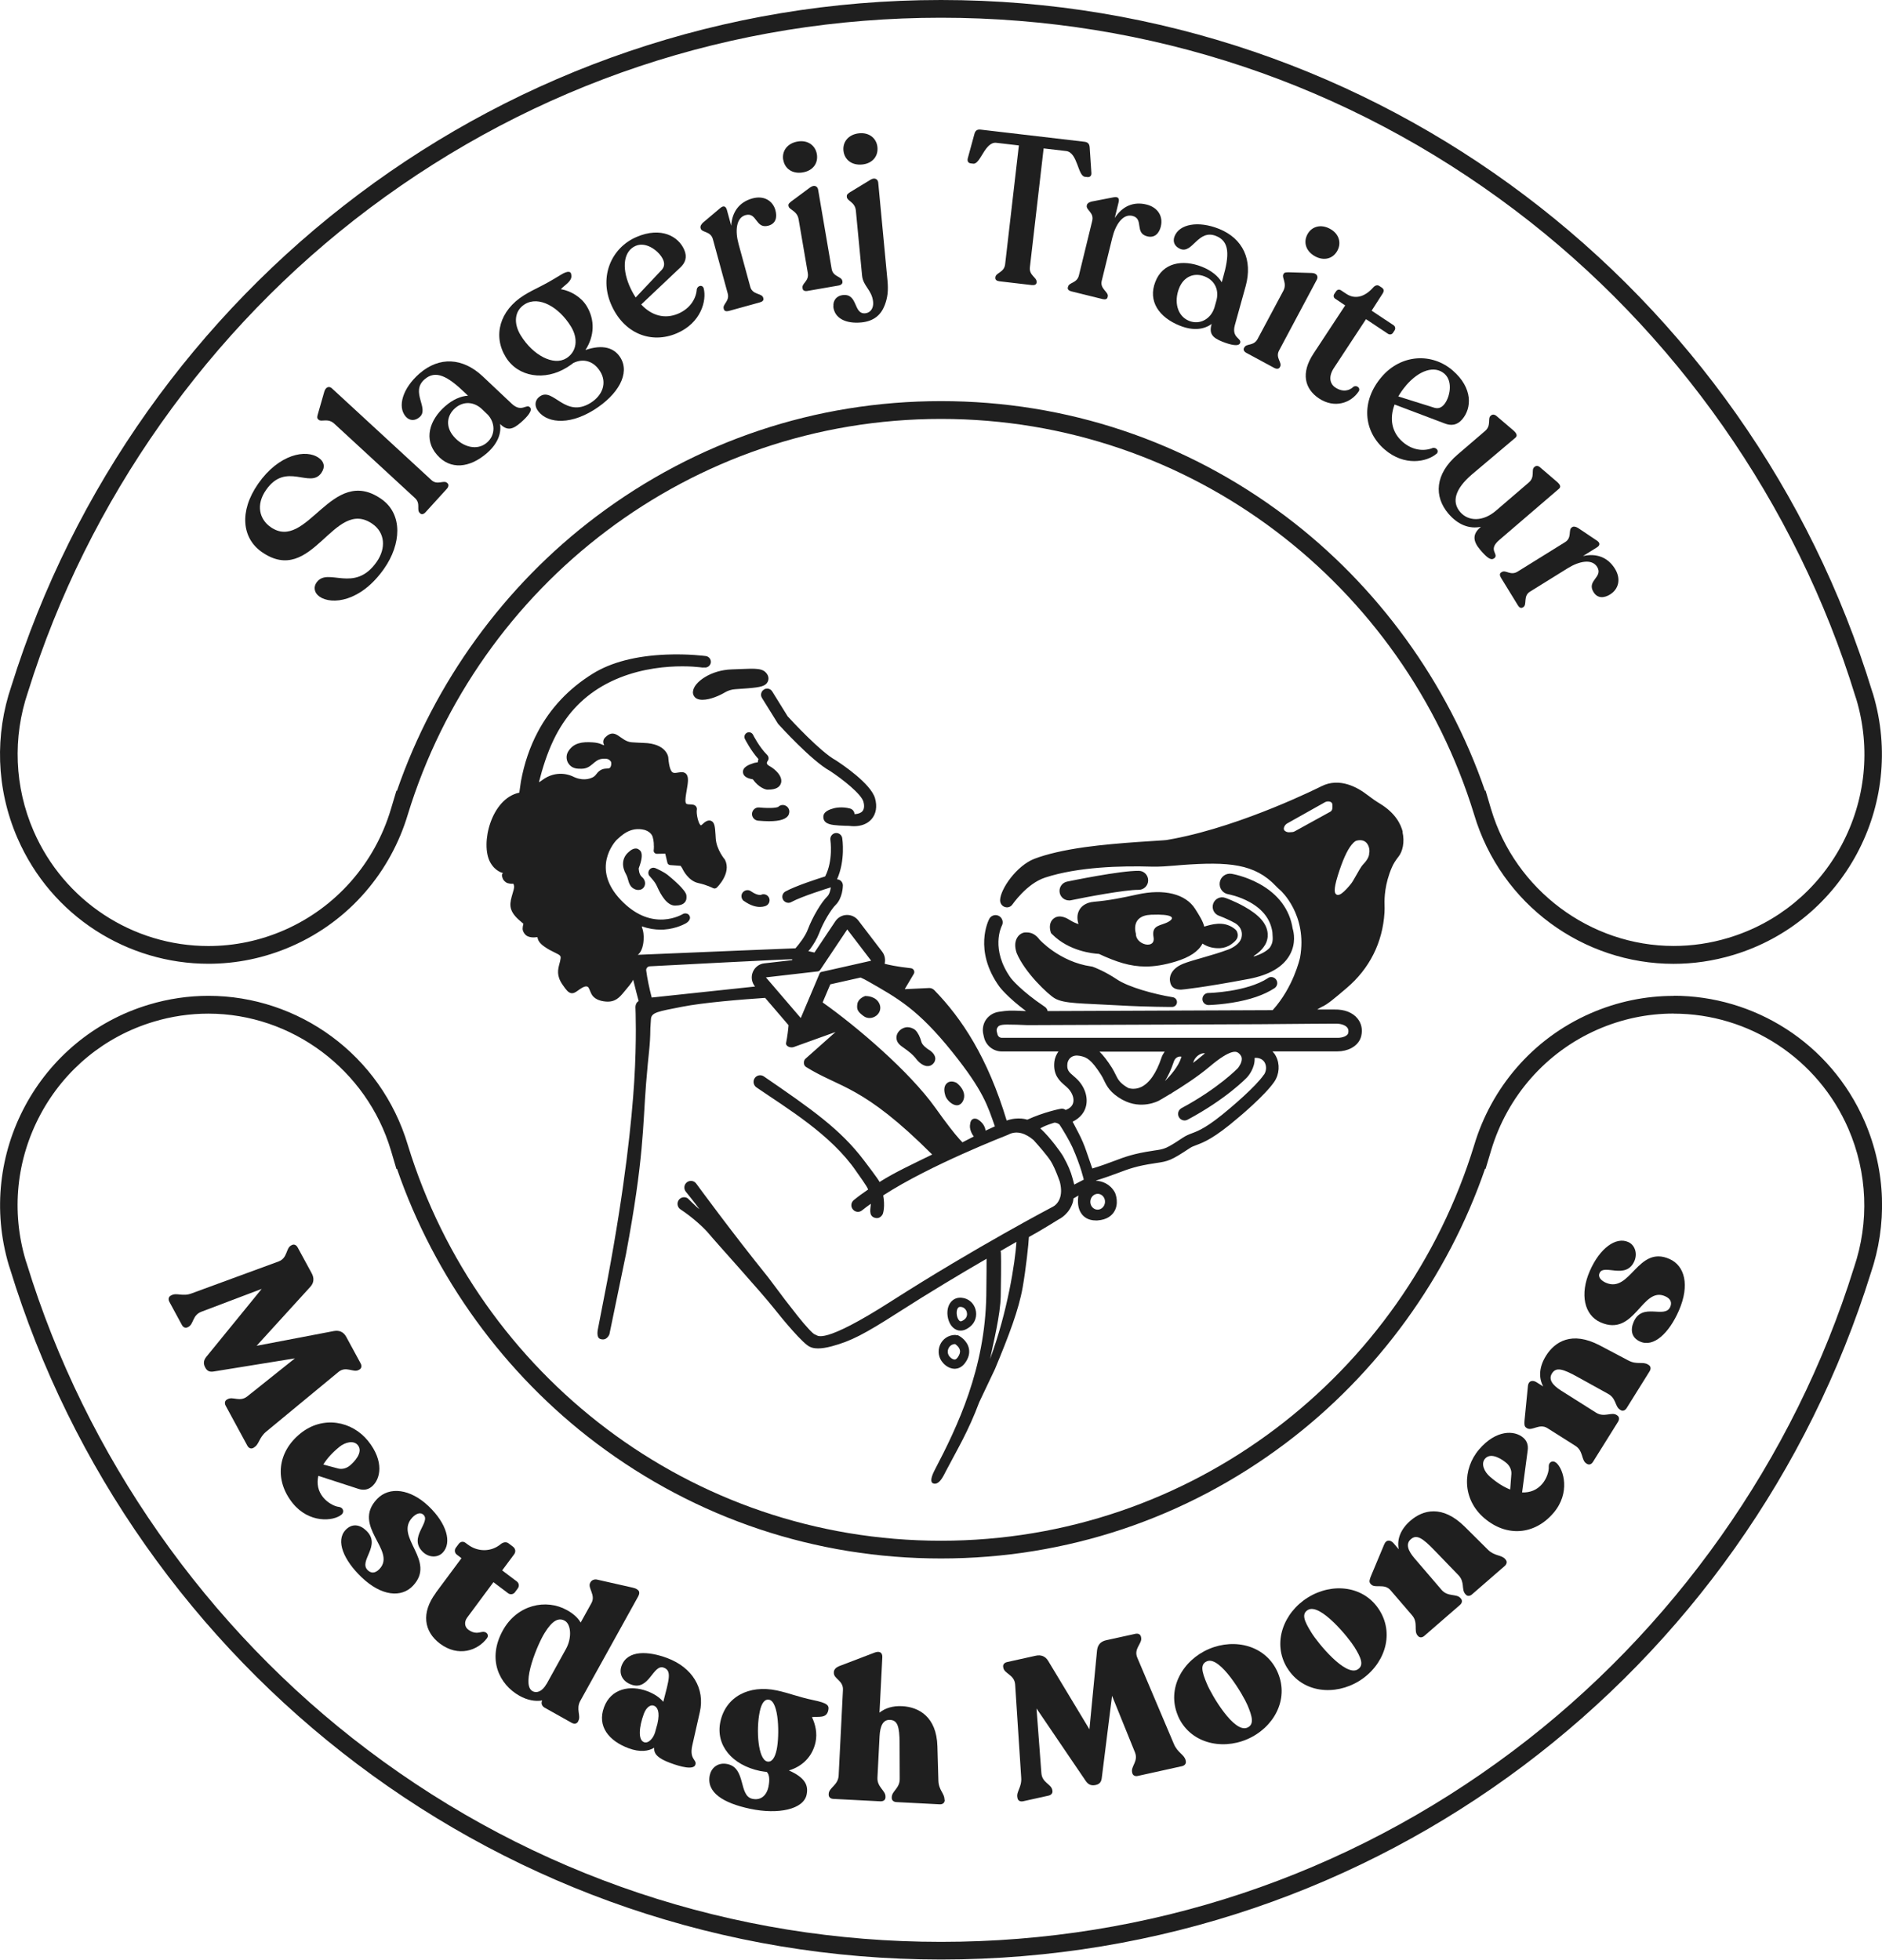<svg viewBox="0 0 169 176" fill="none" xmlns="http://www.w3.org/2000/svg">
<g clip-path="url(#clip0_210_226)">
<path d="M28.688 53.578C28.257 53.278 28.093 52.769 28.447 52.284C29.467 50.921 31.817 53.336 33.825 50.462C34.693 49.213 34.56 47.837 33.458 47.06C29.942 44.581 28.067 52.794 23.481 49.557C21.771 48.347 21.423 45.97 23.19 43.434C25.02 40.809 27.478 40.293 28.631 41.128C29.106 41.459 29.227 41.937 28.853 42.479C27.846 43.925 25.692 41.415 23.893 44.002C22.949 45.352 23.31 46.639 24.286 47.327C27.586 49.659 29.752 41.644 34.262 44.83C36.201 46.2 36.017 48.888 34.503 51.055C32.394 54.081 29.771 54.342 28.682 53.578H28.688Z" fill="#1F1F1F"/>
<path d="M37.733 46.111L37.695 46.072C37.379 45.779 37.803 45.231 37.265 44.734L30.018 38.051C29.442 37.515 28.865 37.93 28.618 37.7L28.574 37.662C28.447 37.547 28.485 37.401 28.542 37.197L29.125 35.164C29.264 34.706 29.594 34.68 29.797 34.871L38.741 43.116C39.279 43.613 39.836 43.084 40.153 43.371L40.191 43.409C40.318 43.524 40.286 43.728 40.121 43.906L38.209 46.009C38.044 46.187 37.86 46.225 37.74 46.111H37.733Z" fill="#1F1F1F"/>
<path d="M47.602 36.598C47.837 36.866 47.374 37.42 46.766 37.949C46.044 38.573 45.563 38.726 44.904 38.076C45.031 38.885 44.727 39.822 43.726 40.695C42.187 42.033 40.438 42.237 39.241 40.848C38.031 39.472 38.551 37.726 39.976 36.483C40.666 35.878 41.388 35.572 42.028 35.54L41.756 35.279C40.185 33.769 39.114 33.208 38.126 34.069C36.815 35.209 38.576 36.681 37.683 37.458C37.258 37.828 36.771 37.802 36.429 37.407C35.662 36.515 36.163 34.859 37.67 33.546C39.45 31.998 41.553 32.125 43.327 33.782L45.955 36.26C46.849 37.095 47.279 36.222 47.596 36.592L47.602 36.598ZM43.764 37.21L43.346 36.808C42.592 36.05 41.616 36.005 40.869 36.655C40.096 37.331 40.008 38.35 40.742 39.198C41.572 40.166 42.858 40.51 43.732 39.745C44.524 39.057 44.473 37.936 43.77 37.21H43.764Z" fill="#1F1F1F"/>
<path d="M51.308 24.721C51.372 25.257 50.764 25.55 50.364 25.97C51.277 26.13 52.189 26.69 52.67 27.468C53.456 28.742 53.373 30.207 52.569 31.437C54.146 30.895 55.172 31.246 55.717 32.125C56.591 33.546 55.508 35.457 53.323 36.821C50.928 38.312 48.933 37.923 48.236 36.789C48.002 36.407 48.014 35.891 48.534 35.566C49.706 34.833 50.764 37.579 53.025 36.19C54.165 35.476 54.501 34.342 53.899 33.367C53.342 32.456 52.423 32.144 51.492 32.596C51.308 32.73 51.131 32.864 50.922 32.992C48.908 34.247 46.52 33.858 45.424 32.087C44.233 30.156 44.873 27.882 47.045 26.524C48.09 25.875 48.54 25.811 50.346 24.689C51.042 24.256 51.296 24.384 51.302 24.709L51.308 24.721ZM50.84 32.189C51.821 31.577 51.935 30.405 51.264 29.315C50.194 27.576 48.388 26.537 47.121 27.327C46.184 27.913 46.095 29.048 46.767 30.131C47.875 31.934 49.731 32.877 50.84 32.182V32.189Z" fill="#1F1F1F"/>
<path d="M63.191 25.9C63.47 26.983 62.963 28.997 60.778 29.933C58.478 30.921 55.983 29.965 54.855 27.289C53.81 24.817 54.893 22.256 57.161 21.281C59.378 20.332 60.936 21.236 61.449 22.447C61.728 23.103 61.538 23.613 61.082 24.033L57.579 27.347C58.504 28.34 59.688 28.691 60.905 28.169C61.988 27.703 62.52 26.805 62.571 25.964C62.659 25.639 63.084 25.544 63.191 25.9ZM56.515 25.652C56.686 26.047 56.87 26.397 57.085 26.716L59.41 24.25C59.663 23.982 59.695 23.677 59.549 23.332C59.251 22.625 58.086 21.657 57.091 22.077C56.008 22.543 55.812 23.989 56.515 25.652Z" fill="#1F1F1F"/>
<path d="M69.627 18.866C69.798 19.484 69.69 20.077 69.006 20.268C67.834 20.593 67.993 19.032 66.948 19.319C66.105 19.554 65.997 20.733 66.32 21.905L67.378 25.779C67.575 26.486 68.417 26.327 68.531 26.729L68.55 26.799C68.594 26.964 68.474 27.092 68.24 27.155L65.453 27.926C65.218 27.99 65.047 27.939 65.003 27.78L64.984 27.71C64.876 27.315 65.541 27.047 65.345 26.346L64.015 21.478C63.812 20.739 63.026 20.911 62.919 20.516L62.906 20.465C62.868 20.319 62.957 20.16 63.128 19.994L64.667 18.694C64.996 18.407 65.186 18.548 65.275 18.86L65.662 20.274C65.738 19.006 66.409 18.14 67.562 17.821C68.626 17.528 69.405 18.051 69.633 18.885L69.627 18.866Z" fill="#1F1F1F"/>
<path d="M70.33 14.361C70.197 13.565 70.698 12.87 71.623 12.711C72.522 12.552 73.212 13.049 73.352 13.839C73.491 14.654 73.003 15.33 72.098 15.483C71.179 15.642 70.476 15.171 70.337 14.361H70.33ZM72.079 25.926L72.066 25.849C71.996 25.441 72.661 25.25 72.541 24.53L71.711 19.681C71.578 18.923 70.869 18.853 70.812 18.522L70.799 18.465C70.774 18.318 70.888 18.222 71.071 18.076L72.75 16.833C73.136 16.559 73.415 16.738 73.466 17.031L74.682 24.154C74.802 24.874 75.575 24.817 75.638 25.225L75.651 25.301C75.677 25.467 75.531 25.607 75.296 25.645L72.503 26.13C72.262 26.174 72.098 26.085 72.072 25.919L72.079 25.926Z" fill="#1F1F1F"/>
<path d="M74.84 27.525C74.79 26.964 75.144 26.55 75.702 26.499C77.057 26.365 76.62 28.238 77.697 28.137C78.178 28.092 78.457 27.665 78.406 27.123C78.305 26.04 77.501 25.703 77.412 24.747L76.855 18.917C76.779 18.133 76.082 18.07 76.044 17.694V17.636C76.025 17.483 76.126 17.401 76.323 17.267L78.166 16.145C78.552 15.903 78.837 16.101 78.863 16.4L79.692 25.167C79.787 26.155 79.692 26.754 79.452 27.397C79.122 28.258 78.502 28.844 77.349 28.958C75.955 29.092 74.929 28.589 74.828 27.525H74.84ZM75.74 13.52C75.664 12.717 76.221 12.061 77.152 11.972C78.064 11.883 78.717 12.424 78.793 13.227C78.869 14.049 78.331 14.686 77.418 14.775C76.487 14.865 75.822 14.342 75.74 13.52Z" fill="#1F1F1F"/>
<path d="M89.384 24.951V24.893C89.434 24.486 90.169 24.473 90.258 23.747L91.493 13.062L89.472 12.826C88.434 12.705 88.047 14.775 87.395 14.699L87.173 14.674C86.951 14.648 86.837 14.482 86.907 14.208L87.496 12.048C87.572 11.736 87.737 11.602 88.066 11.641L97.371 12.73C97.707 12.768 97.834 12.934 97.853 13.259L98.005 15.527C98.03 15.795 97.865 15.929 97.644 15.903L97.422 15.878C96.776 15.801 96.776 13.686 95.737 13.565L93.716 13.329L92.481 24.014C92.399 24.74 93.127 24.919 93.083 25.333V25.39C93.058 25.556 92.899 25.633 92.64 25.601L89.745 25.263C89.504 25.237 89.365 25.123 89.384 24.957V24.951Z" fill="#1F1F1F"/>
<path d="M104.25 20.312C104.098 20.93 103.718 21.396 103.028 21.23C101.85 20.937 102.743 19.65 101.691 19.389C100.843 19.178 100.177 20.153 99.886 21.338L98.93 25.238C98.759 25.945 99.569 26.225 99.474 26.627L99.455 26.703C99.417 26.869 99.246 26.92 99.012 26.862L96.206 26.168C95.972 26.11 95.845 25.983 95.889 25.817L95.908 25.747C96.01 25.346 96.713 25.442 96.884 24.734L98.081 19.828C98.264 19.083 97.492 18.853 97.593 18.452L97.606 18.401C97.644 18.254 97.802 18.159 98.024 18.102L100 17.719C100.425 17.63 100.526 17.847 100.45 18.159L100.101 19.58C100.786 18.509 101.793 18.082 102.952 18.369C104.022 18.637 104.447 19.478 104.244 20.312H104.25Z" fill="#1F1F1F"/>
<path d="M111.358 30.813C111.225 31.144 110.528 30.985 109.78 30.692C108.893 30.341 108.539 29.978 108.805 29.092C108.152 29.576 107.183 29.742 105.954 29.252C104.06 28.5 103.072 27.034 103.744 25.32C104.396 23.6 106.176 23.262 107.931 23.957C108.779 24.294 109.388 24.798 109.711 25.352L109.812 24.989C110.42 22.886 110.414 21.676 109.198 21.192C107.582 20.548 107.101 22.797 106.005 22.364C105.486 22.154 105.277 21.714 105.473 21.224C105.904 20.121 107.595 19.809 109.451 20.548C111.636 21.421 112.504 23.358 111.858 25.703L110.889 29.194C110.566 30.379 111.535 30.36 111.358 30.813ZM109.039 27.671L109.198 27.111C109.521 26.091 109.109 25.199 108.184 24.83C107.228 24.448 106.29 24.843 105.878 25.894C105.41 27.079 105.701 28.385 106.778 28.818C107.747 29.207 108.716 28.64 109.033 27.678L109.039 27.671Z" fill="#1F1F1F"/>
<path d="M111.706 31.259L111.744 31.195C111.94 30.832 112.58 31.093 112.928 30.449L115.241 26.117C115.602 25.441 115.082 24.944 115.241 24.645L115.266 24.594C115.336 24.46 115.488 24.46 115.722 24.454L117.806 24.517C118.281 24.537 118.389 24.855 118.249 25.116L114.854 31.488C114.512 32.132 115.152 32.565 114.955 32.928L114.917 32.992C114.841 33.138 114.639 33.157 114.423 33.043L111.921 31.692C111.706 31.577 111.63 31.405 111.706 31.259ZM117.401 21.051C117.781 20.338 118.604 20.102 119.427 20.548C120.232 20.981 120.479 21.797 120.099 22.504C119.713 23.23 118.908 23.46 118.104 23.027C117.28 22.581 117.014 21.778 117.401 21.051Z" fill="#1F1F1F"/>
<path d="M117.92 31.8L120.796 27.429L119.909 26.837C119.751 26.735 119.719 26.55 119.82 26.397L119.966 26.18C120.08 26.009 120.245 25.964 120.416 26.072L120.897 26.391C121.708 26.932 122.588 26.639 123.311 25.817C123.488 25.62 123.691 25.575 123.849 25.677L124.083 25.83C124.286 25.964 124.299 26.149 124.153 26.372L123.171 27.901L125.135 29.207C125.293 29.309 125.331 29.519 125.23 29.672L125.084 29.895C124.983 30.048 124.787 30.08 124.628 29.972L122.664 28.665L119.782 33.049C119.288 33.801 119.396 34.457 119.909 34.801C120.562 35.234 121.157 35.113 121.55 34.725C121.854 34.565 122.196 34.865 122.012 35.145C121.322 36.197 119.839 36.713 118.439 35.782C117.135 34.91 116.818 33.489 117.926 31.794L117.92 31.8Z" fill="#1F1F1F"/>
<path d="M128.986 40.758C128.137 41.485 126.117 41.912 124.324 40.357C122.43 38.713 122.183 36.044 124.077 33.839C125.819 31.806 128.587 31.66 130.456 33.278C132.28 34.858 132.16 36.668 131.304 37.662C130.842 38.203 130.304 38.255 129.733 38.032L125.23 36.33C124.755 37.605 124.964 38.828 125.965 39.694C126.851 40.465 127.89 40.548 128.663 40.23C128.986 40.166 129.265 40.504 128.992 40.765L128.986 40.758ZM126.262 34.623C125.984 34.948 125.755 35.273 125.565 35.604L128.79 36.617C129.144 36.725 129.423 36.623 129.67 36.337C130.171 35.757 130.525 34.279 129.708 33.565C128.815 32.794 127.434 33.253 126.262 34.616V34.623Z" fill="#1F1F1F"/>
<path d="M134.174 50.137C133.889 50.379 133.502 50.067 132.913 49.373C132.274 48.614 132.179 47.984 132.983 47.315C131.931 47.525 130.918 47.136 130.057 46.123C128.764 44.594 128.828 42.587 130.899 40.816L133.357 38.707C133.939 38.21 133.566 37.592 133.851 37.35L133.895 37.312C134.022 37.203 134.206 37.216 134.37 37.35L135.884 38.643C136.182 38.904 136.296 39.127 136.08 39.312L132.166 42.619C130.677 43.9 130.329 45.059 131.121 45.983C131.849 46.837 133.167 46.869 134.332 45.868L137.284 43.333C137.867 42.836 137.48 42.205 137.765 41.963L137.81 41.924C137.936 41.816 138.107 41.816 138.272 41.95L139.811 43.269C140.109 43.53 140.198 43.728 139.982 43.906L134.63 48.5C133.553 49.424 134.649 49.742 134.18 50.144L134.174 50.137Z" fill="#1F1F1F"/>
<path d="M144.6 53.38C144.062 53.718 143.46 53.776 143.092 53.17C142.453 52.132 143.986 51.845 143.422 50.915C142.959 50.163 141.807 50.392 140.774 51.036L137.379 53.145C136.758 53.527 137.144 54.304 136.796 54.521L136.733 54.559C136.587 54.648 136.429 54.572 136.302 54.362L134.782 51.883C134.655 51.673 134.655 51.501 134.801 51.412L134.864 51.373C135.212 51.157 135.65 51.724 136.27 51.342L140.54 48.691C141.192 48.29 140.799 47.582 141.148 47.366L141.192 47.334C141.319 47.258 141.496 47.296 141.705 47.417L143.377 48.538C143.745 48.774 143.662 49.003 143.39 49.169L142.149 49.94C143.377 49.66 144.397 50.067 145.024 51.087C145.601 52.03 145.322 52.928 144.594 53.38H144.6Z" fill="#1F1F1F"/>
<path d="M22.804 130.011L22.74 130.042C22.538 130.151 22.335 130.068 22.208 129.832L20.27 126.258C20.143 126.028 20.181 125.805 20.384 125.691L20.447 125.659C20.922 125.398 21.537 125.945 22.208 125.41L26.484 121.995L19.238 123.168C18.857 123.238 18.617 123.168 18.433 122.823C18.249 122.486 18.268 122.193 18.515 121.874L23.5 115.757L18.085 117.809C17.274 118.115 17.401 118.905 16.925 119.166L16.862 119.198C16.659 119.306 16.457 119.224 16.33 118.988L15.215 116.93C15.088 116.7 15.127 116.477 15.329 116.363L15.393 116.331C15.868 116.07 16.387 116.471 17.198 116.165L25.021 113.292C25.831 112.986 25.66 112.119 26.136 111.858L26.199 111.826C26.395 111.718 26.604 111.801 26.731 112.037L27.991 114.356C28.226 114.789 28.194 115.21 27.871 115.566L23.044 120.867L29.987 119.542C30.475 119.453 30.855 119.631 31.089 120.058L32.381 122.441C32.508 122.671 32.47 122.894 32.267 123.008L32.204 123.04C31.729 123.301 31.076 122.658 30.399 123.212L23.919 128.564C23.241 129.118 23.279 129.737 22.804 129.998V130.011Z" fill="#1F1F1F"/>
<path d="M30.658 136.038C29.923 136.637 27.751 136.822 26.281 135C24.64 132.961 24.9 130.431 26.959 128.755C28.998 127.092 31.621 127.634 33.052 129.412C34.516 131.234 34.186 132.865 33.369 133.528C33.002 133.827 32.59 133.846 32.191 133.719L28.587 132.547C28.428 133.241 28.555 133.91 29.011 134.471C29.398 134.949 30.012 135.293 30.43 135.337C30.797 135.375 30.968 135.783 30.658 136.038ZM30.455 129.966C29.841 130.463 29.366 130.992 29.03 131.533L30.373 131.89C30.715 131.979 31.108 131.877 31.405 131.635C31.786 131.323 32.653 130.438 32.134 129.794C31.773 129.342 31.019 129.501 30.449 129.966H30.455Z" fill="#1F1F1F"/>
<path d="M31.026 137.414C31.627 136.777 32.33 136.93 32.888 137.465C34.3 138.816 32.147 140.192 33.027 141.027C33.293 141.282 33.654 141.358 34.079 140.912C35.65 139.249 31.545 137.07 33.851 134.636C34.959 133.464 36.853 133.713 38.494 135.28C40.122 136.835 40.597 138.555 39.761 139.44C39.304 139.925 38.506 139.899 37.974 139.383C36.619 138.083 38.715 136.707 38.031 136.051C37.727 135.758 37.322 135.981 37.03 136.287C35.364 138.052 39.235 140.148 37.081 142.422C36.055 143.506 34.262 143.378 32.451 141.639C30.88 140.129 30.113 138.383 31.032 137.408L31.026 137.414Z" fill="#1F1F1F"/>
<path d="M39.121 143.066L41.439 139.944L41.021 139.625C40.825 139.479 40.787 139.205 40.932 139.007L41.192 138.657C41.35 138.447 41.598 138.408 41.807 138.568L42.003 138.714C42.915 139.402 44.106 139.389 44.955 138.689C45.189 138.491 45.474 138.459 45.671 138.612L46.051 138.899C46.291 139.077 46.342 139.358 46.165 139.6L45.094 141.04L46.412 142.034C46.608 142.18 46.646 142.454 46.5 142.652L46.241 143.002C46.095 143.2 45.823 143.238 45.626 143.091L44.309 142.097L41.952 145.277C41.661 145.672 41.724 146.118 42.047 146.36C42.567 146.749 42.953 146.64 43.27 146.57C43.682 146.481 43.948 146.838 43.739 147.118C42.903 148.246 41.16 148.851 39.514 147.621C38.057 146.526 37.81 144.843 39.133 143.066H39.121Z" fill="#1F1F1F"/>
<path d="M51.935 154.56L51.904 154.624C51.789 154.821 51.574 154.86 51.34 154.732L48.907 153.369C48.66 153.228 48.565 152.974 48.686 152.719C48.059 152.833 47.337 152.687 46.652 152.305C44.815 151.272 43.726 149.01 45.157 146.424C46.437 144.117 49.034 143.556 50.915 144.608C51.498 144.933 51.897 145.302 52.144 145.723L53.107 143.983C53.525 143.232 52.74 142.626 52.999 142.148L53.025 142.104C53.132 141.906 53.392 141.804 53.652 141.874L56.787 142.582C57.351 142.715 57.547 142.945 57.3 143.391L52.113 152.751C51.694 153.502 52.195 154.089 51.929 154.566L51.935 154.56ZM49.072 151.26L50.827 148.087C51.371 147.099 51.283 145.882 50.719 145.564C50.124 145.226 49.547 145.614 48.914 146.647C48.306 147.596 46.779 151.221 47.786 151.865C48.204 152.12 48.717 151.884 49.066 151.253L49.072 151.26Z" fill="#1F1F1F"/>
<path d="M62.444 158.498C62.267 158.975 61.139 158.689 60.17 158.326C59.119 157.931 58.7 157.548 58.745 156.968C58.245 157.268 57.484 157.402 56.433 157.007C54.691 156.357 53.601 155.051 54.241 153.33C54.862 151.642 56.591 151.311 58.118 151.884C58.758 152.126 59.233 152.451 59.562 152.84C60.075 150.852 60.347 150.049 59.606 149.775C58.637 149.412 58.301 151.903 56.673 151.291C55.901 151.005 55.552 150.329 55.812 149.616C56.357 148.144 58.276 148.297 59.923 148.915C62.172 149.756 63.325 151.655 62.843 153.764L62.165 156.765C61.88 158.052 62.615 158.026 62.438 158.504L62.444 158.498ZM58.815 155.618L59.036 154.815C59.283 153.738 59.036 153.311 58.719 153.19C58.39 153.069 58.023 153.362 57.814 153.923C57.377 155.114 57.288 156.261 57.826 156.465C58.238 156.618 58.675 156.089 58.815 155.611V155.618Z" fill="#1F1F1F"/>
<path d="M72.915 154.222C73.225 154.885 73.402 155.656 73.238 156.452C72.965 157.746 72.066 158.638 70.843 159.007C72.319 159.664 72.604 160.352 72.433 161.18C72.161 162.493 69.906 162.989 67.353 162.448C64.952 161.938 63.413 160.989 63.736 159.434C63.863 158.829 64.414 158.243 65.326 158.434C67.005 158.791 66.314 161.256 67.543 161.55C68.309 161.728 68.841 161.263 69.006 160.473C69.133 159.855 69.095 159.358 68.854 159.141C68.645 159.116 68.455 159.09 68.246 159.052C65.744 158.523 64.249 156.752 64.686 154.643C65.155 152.4 67.245 151.291 69.754 151.82C70.818 152.043 71.673 152.406 73.047 152.693C74.302 152.954 74.473 153.158 74.378 153.604C74.219 154.362 73.516 154.139 72.927 154.216L72.915 154.222ZM68.898 158.204C69.291 158.287 69.589 157.899 69.747 157.121C70.007 155.879 69.956 152.84 69.07 152.655C68.689 152.578 68.385 152.923 68.221 153.738C67.879 155.376 68.075 158.032 68.898 158.204Z" fill="#1F1F1F"/>
<path d="M84.829 161.632V161.703C84.817 161.932 84.633 162.066 84.367 162.047L80.497 161.849C80.237 161.836 80.066 161.683 80.079 161.454V161.384C80.11 160.836 80.807 160.607 80.794 159.747L80.782 156.535C80.769 155.07 80.604 154.496 79.92 154.465C79.287 154.433 79.033 155.019 78.983 155.936L78.793 159.651C78.748 160.511 79.54 160.817 79.515 161.365V161.435C79.502 161.664 79.319 161.792 79.052 161.779L74.834 161.562C74.574 161.55 74.403 161.397 74.416 161.167V161.097C74.447 160.549 75.264 160.326 75.309 159.466L75.695 151.776C75.74 150.916 74.853 150.782 74.878 150.234V150.164C74.891 149.934 75.081 149.75 75.347 149.641L78.533 148.424C78.983 148.252 79.255 148.412 79.23 148.851L78.976 153.815C79.49 153.401 80.186 153.19 81.022 153.235C82.492 153.311 84.101 154.171 84.177 156.835L84.266 159.925C84.291 160.791 84.836 161.085 84.81 161.632H84.829Z" fill="#1F1F1F"/>
<path d="M106.468 158.096L106.48 158.166C106.531 158.389 106.385 158.568 106.132 158.625L102.179 159.498C101.92 159.555 101.723 159.453 101.673 159.23L101.66 159.16C101.546 158.625 102.236 158.185 101.92 157.389L99.861 152.304L98.943 159.632C98.904 160.02 98.765 160.231 98.391 160.313C98.018 160.396 97.739 160.294 97.511 159.969L93.077 153.439L93.514 159.243C93.577 160.109 94.369 160.211 94.49 160.74L94.502 160.81C94.553 161.033 94.407 161.212 94.154 161.269L91.88 161.772C91.62 161.83 91.424 161.728 91.373 161.505L91.36 161.435C91.246 160.9 91.772 160.517 91.702 159.644L91.158 151.285C91.094 150.412 90.214 150.336 90.1 149.8L90.087 149.73C90.037 149.507 90.182 149.329 90.436 149.272L93.001 148.704C93.482 148.596 93.869 148.749 94.122 149.163L97.828 155.312L98.512 148.233C98.562 147.736 98.835 147.424 99.316 147.315L101.951 146.736C102.211 146.678 102.407 146.78 102.458 147.003L102.471 147.073C102.585 147.609 101.787 148.055 102.122 148.864L105.41 156.624C105.746 157.433 106.354 157.574 106.468 158.102V158.096Z" fill="#1F1F1F"/>
<path d="M105.771 154.076C104.745 151.642 106.208 149.106 108.558 148.099C110.927 147.086 113.727 147.806 114.753 150.24C115.779 152.674 114.348 155.197 111.979 156.21C109.622 157.217 106.791 156.51 105.765 154.076H105.771ZM112.023 153.146C111.662 152.285 109.571 148.698 108.381 149.202C107.754 149.469 107.912 150.126 108.387 151.247C108.824 152.285 110.819 155.669 111.998 155.165C112.644 154.891 112.454 154.165 112.023 153.146Z" fill="#1F1F1F"/>
<path d="M115.589 149.807C114.208 147.558 115.266 144.824 117.445 143.474C119.637 142.11 122.506 142.397 123.893 144.646C125.274 146.895 124.242 149.609 122.057 150.966C119.884 152.317 116.976 152.056 115.595 149.807H115.589ZM121.632 147.934C121.144 147.137 118.541 143.913 117.439 144.595C116.856 144.958 117.116 145.583 117.755 146.615C118.345 147.577 120.828 150.61 121.917 149.934C122.513 149.565 122.215 148.877 121.632 147.934Z" fill="#1F1F1F"/>
<path d="M135.162 140.026L135.206 140.077C135.358 140.249 135.314 140.472 135.118 140.645L132.185 143.193C131.988 143.365 131.76 143.378 131.615 143.199L131.57 143.149C131.216 142.734 131.558 142.084 130.962 141.466L128.847 139.275C127.713 138.09 127.2 137.79 126.687 138.242C126.211 138.657 126.427 139.262 127.022 139.956L129.448 142.785C130.012 143.442 130.791 143.11 131.146 143.524L131.19 143.575C131.336 143.747 131.298 143.97 131.102 144.142L127.903 146.92C127.706 147.092 127.478 147.099 127.333 146.927L127.288 146.876C126.934 146.462 127.371 145.735 126.807 145.079L124.869 142.824C124.305 142.167 123.462 142.696 123.108 142.282L123.063 142.231C122.911 142.059 122.994 141.849 123.101 141.568L124.292 138.72C124.489 138.223 124.894 138.313 125.135 138.593L125.603 139.141C125.42 138.23 125.787 137.331 126.649 136.58C127.763 135.611 129.512 135.114 131.532 137.115L133.61 139.179C134.224 139.784 134.82 139.619 135.175 140.033L135.162 140.026Z" fill="#1F1F1F"/>
<path d="M139.735 131.361C140.451 131.979 141.021 134.101 139.501 135.879C137.797 137.873 135.276 138.064 133.268 136.331C131.273 134.611 131.33 131.916 132.818 130.176C134.338 128.399 135.992 128.431 136.79 129.125C137.151 129.437 137.24 129.839 137.183 130.259L136.682 134.037C137.392 134.069 138.019 133.821 138.487 133.273C138.886 132.808 139.108 132.139 139.076 131.712C139.051 131.342 139.412 131.1 139.723 131.361H139.735ZM133.825 132.648C134.421 133.165 135.023 133.547 135.612 133.776L135.719 132.381C135.745 132.03 135.58 131.655 135.282 131.4C134.909 131.081 133.889 130.38 133.35 131.011C132.97 131.451 133.262 132.171 133.819 132.648H133.825Z" fill="#1F1F1F"/>
<path d="M147.996 122.556L148.053 122.594C148.243 122.715 148.268 122.938 148.129 123.161L146.07 126.462C145.931 126.685 145.715 126.761 145.525 126.64L145.468 126.602C145.006 126.309 145.151 125.589 144.391 125.175L141.731 123.703C140.306 122.906 139.729 122.766 139.362 123.352C139.026 123.888 139.413 124.404 140.179 124.888L143.327 126.876C144.056 127.335 144.708 126.787 145.164 127.08L145.221 127.118C145.411 127.239 145.437 127.462 145.297 127.691L143.048 131.291C142.909 131.514 142.7 131.591 142.504 131.47L142.447 131.432C141.984 131.138 142.193 130.31 141.465 129.851L138.957 128.265C138.228 127.806 137.576 128.558 137.113 128.265L137.056 128.227C136.866 128.106 136.879 127.883 136.898 127.583L137.202 124.506C137.246 123.971 137.658 123.939 137.968 124.136L138.576 124.518C138.139 123.697 138.222 122.734 138.83 121.76C139.615 120.504 141.142 119.517 143.65 120.829L146.235 122.193C147.001 122.594 147.521 122.257 147.983 122.55L147.996 122.556Z" fill="#1F1F1F"/>
<path d="M147.286 120.492C146.482 120.141 146.393 119.421 146.703 118.714C147.483 116.924 149.503 118.485 149.985 117.37C150.13 117.032 150.08 116.662 149.522 116.414C147.438 115.496 146.798 120.116 143.733 118.765C142.257 118.115 141.851 116.242 142.757 114.158C143.657 112.094 145.107 111.055 146.209 111.546C146.817 111.814 147.058 112.578 146.767 113.254C146.013 114.98 144.018 113.464 143.638 114.337C143.467 114.725 143.815 115.031 144.201 115.203C146.418 116.178 147.058 111.807 149.915 113.069C151.277 113.668 151.765 115.407 150.757 117.714C149.883 119.714 148.509 121.033 147.286 120.492Z" fill="#1F1F1F"/>
<path d="M150.282 91.036C157.091 91.036 163.255 95.095 165.978 101.371C167.695 105.327 167.872 109.756 166.485 113.84V113.859L166.472 113.878C161.12 131.055 150.231 146.474 135.814 157.293C120.903 168.488 103.161 174.401 84.5 174.401C65.839 174.401 47.963 168.443 33.021 157.166C18.566 146.264 7.69 130.743 2.394 113.457L2.344 113.311C2.331 113.273 2.318 113.234 2.306 113.196C0.994 108.787 1.469 104.136 3.636 100.084C5.808 96.038 9.413 93.081 13.796 91.762C15.399 91.278 17.052 91.036 18.712 91.036C26.205 91.036 32.938 96.076 35.098 103.301V103.314L35.111 103.339L35.599 104.996L35.65 104.977C39 114.706 45.309 123.41 53.544 129.615C62.532 136.388 73.237 139.969 84.5 139.969C95.762 139.969 106.474 136.382 115.468 129.603C123.703 123.397 130.006 114.693 133.357 104.964L133.401 104.983L133.901 103.314C135.352 98.453 138.829 94.496 143.447 92.47C145.626 91.514 147.932 91.03 150.288 91.03M150.282 89.443C147.786 89.443 145.246 89.947 142.807 91.017C137.563 93.317 133.901 97.752 132.375 102.862C126.066 123.429 107.025 138.376 84.5 138.376C61.975 138.376 42.953 123.441 36.638 102.887C36.638 102.887 36.638 102.874 36.631 102.862C34.205 94.706 26.769 89.437 18.724 89.437C16.951 89.437 15.145 89.692 13.353 90.233C3.458 93.215 -2.167 103.696 0.798 113.648C0.83 113.744 0.861 113.84 0.893 113.935C11.902 149.87 45.17 175.987 84.506 175.987C123.842 175.987 156.857 150.068 167.993 114.343C169.456 110.049 169.386 105.213 167.442 100.721C164.369 93.648 157.503 89.43 150.288 89.43L150.282 89.443Z" fill="#1F1F1F"/>
<path d="M84.5 1.593C103.237 1.593 121.036 7.55 135.979 18.828C150.434 29.729 161.31 45.25 166.606 62.536L166.656 62.683C166.669 62.721 166.682 62.759 166.694 62.797C168.006 67.207 167.53 71.858 165.364 75.91C163.191 79.956 159.587 82.912 155.204 84.231C153.601 84.716 151.948 84.958 150.288 84.958C142.795 84.958 136.062 79.918 133.902 72.692V72.68L133.889 72.654L133.401 70.998L133.35 71.017C130 61.288 123.691 52.584 115.456 46.378C106.468 39.605 95.763 36.025 84.5 36.025C73.238 36.025 62.526 39.612 53.532 46.391C45.297 52.597 38.994 61.3 35.643 71.029L35.599 71.01L35.099 72.68C33.648 77.541 30.171 81.498 25.553 83.524C23.374 84.48 21.068 84.964 18.712 84.964C11.902 84.964 5.739 80.905 3.015 74.629C1.299 70.673 1.121 66.245 2.508 62.16V62.141L2.521 62.122C7.874 44.945 18.762 29.526 33.179 18.707C48.097 7.512 65.839 1.593 84.5 1.593ZM84.5 0C45.309 0 12.149 25.919 1.014 61.644C-0.45 65.939 -0.38 70.775 1.565 75.266C4.637 82.339 11.503 86.557 18.718 86.557C21.214 86.557 23.754 86.053 26.192 84.983C31.437 82.683 35.099 78.248 36.625 73.138C42.934 52.571 61.975 37.624 84.5 37.624C107.025 37.624 126.047 52.559 132.362 73.113C132.362 73.113 132.362 73.126 132.369 73.138C134.795 81.294 142.231 86.563 150.276 86.563C152.049 86.563 153.855 86.308 155.647 85.767C165.542 82.785 171.166 72.304 168.202 62.352C168.17 62.256 168.139 62.16 168.107 62.065C157.104 26.117 123.836 0 84.5 0Z" fill="#1F1F1F"/>
<path d="M62.222 62.122C62.209 62.307 62.273 62.479 62.387 62.606C62.494 62.727 62.646 62.797 62.83 62.829C62.912 62.842 62.995 62.849 63.083 62.849C63.786 62.849 64.648 62.453 65.085 62.192C65.37 62.02 65.7 61.918 66.035 61.899C67.796 61.784 68.354 61.721 68.689 61.51C68.841 61.415 68.955 61.256 68.993 61.077C69.031 60.899 68.993 60.708 68.892 60.555C68.525 60 67.967 60.026 66.314 60.096C66.118 60.102 65.902 60.115 65.674 60.121C64.813 60.153 63.964 60.402 63.286 60.822C62.646 61.217 62.254 61.702 62.228 62.122H62.222ZM125.971 74.744C125.8 74.018 125.299 73.024 123.937 72.189C123.538 71.947 123.152 71.679 122.785 71.393C121.929 70.73 120.295 69.787 118.661 70.615C118.585 70.653 111.725 74.113 105.416 75.324L104.744 75.445C104.453 75.496 100.456 75.662 97.434 76.082C95.528 76.35 93.995 76.707 92.88 77.133C91.29 77.751 89.833 79.841 89.808 80.842C89.802 81.103 89.954 81.351 90.201 81.447C90.448 81.542 90.714 81.479 90.879 81.275C90.929 81.224 92.177 79.363 93.856 78.815C96.801 77.853 100.678 77.751 103.408 77.834C104.124 77.853 104.833 77.796 105.523 77.739C105.72 77.719 105.916 77.707 106.113 77.688C110.338 77.376 112.681 77.573 114.575 79.58C114.689 79.701 114.822 79.829 114.987 79.969C115.012 79.988 117.432 82.173 116.742 86.002C116.71 86.136 116.146 88.659 114.284 90.724L94.077 90.807C94.046 90.647 93.951 90.507 93.805 90.412C91.67 88.978 90.822 87.908 90.777 87.85C88.921 85.257 89.916 83.231 89.966 83.135C90.131 82.823 90.011 82.434 89.7 82.262C89.39 82.097 88.997 82.211 88.832 82.53C88.775 82.645 87.388 85.334 89.745 88.615C89.745 88.615 89.745 88.615 89.751 88.621C89.783 88.666 90.454 89.551 92.133 90.807C90.492 90.737 90.549 90.756 89.707 90.87C89.232 90.934 88.807 91.195 88.541 91.578C88.275 91.966 88.193 92.457 88.307 92.922L88.364 93.17C88.541 93.909 89.2 94.432 89.96 94.432H95.046C94.856 94.706 94.717 95.025 94.679 95.356C94.546 96.56 95.173 97.102 95.636 97.497C95.737 97.586 95.845 97.675 95.933 97.771C96.313 98.178 96.484 98.695 96.358 99.083C96.263 99.395 95.99 99.574 95.699 99.689C95.585 99.606 95.445 99.555 95.293 99.574C95.23 99.574 93.723 99.88 92.247 100.561C92.247 100.561 91.449 100.268 90.397 100.638C88.693 94.986 86.381 91.476 83.898 88.927C83.771 88.8 83.594 88.723 83.417 88.736L81.263 88.838C81.263 88.838 81.25 88.831 81.25 88.825L82.055 87.468C82.181 87.258 82.042 86.984 81.801 86.958C80.49 86.812 79.762 86.646 79.439 86.557C79.527 86.187 79.458 85.792 79.223 85.48L77.076 82.67C76.835 82.358 76.462 82.173 76.069 82.173C76.056 82.173 76.043 82.173 76.031 82.173C75.625 82.186 75.245 82.396 75.017 82.734L73.136 85.55L72.585 85.423L72.756 85.225C73.054 84.824 73.364 84.32 73.554 83.823C73.934 82.804 74.644 81.663 75.036 81.275C75.657 80.669 75.689 79.637 75.689 79.523C75.689 79.223 75.454 78.981 75.163 78.975C75.93 77.261 75.644 75.356 75.632 75.273C75.587 74.98 75.309 74.776 75.017 74.82C74.726 74.865 74.523 75.145 74.568 75.439C74.568 75.458 74.84 77.261 74.099 78.713C73.44 78.917 71.451 79.561 70.533 80.064C70.273 80.204 70.172 80.536 70.317 80.797C70.412 80.975 70.602 81.084 70.792 81.084C70.881 81.084 70.97 81.065 71.046 81.02C71.99 80.504 74.378 79.765 74.606 79.695C74.574 79.943 74.485 80.313 74.295 80.504C73.738 81.046 72.959 82.371 72.553 83.448C72.306 84.117 71.73 84.824 71.432 85.168C71.432 85.168 61.785 85.556 57.269 85.754C57.256 85.754 57.731 85.505 57.794 84.422C57.851 83.448 57.535 83.212 57.668 83.205C58.276 83.422 58.833 83.492 59.315 83.492C59.416 83.492 59.517 83.492 59.612 83.486C60.809 83.409 61.608 82.912 61.645 82.893C61.81 82.785 62.102 82.492 61.886 82.199C61.779 82.027 61.487 81.988 61.322 82.09C61.316 82.09 60.619 82.524 59.593 82.581C58.225 82.657 56.939 82.071 55.761 80.842C53.05 78.013 55.184 75.636 55.355 75.451C55.812 75.043 56.591 74.209 57.902 74.54C58.529 74.744 58.605 75.171 58.611 75.177C58.662 75.349 58.694 75.528 58.706 75.7C58.706 75.77 58.706 75.853 58.713 75.942C58.713 75.961 58.713 75.987 58.719 76.006C58.719 76.152 58.713 76.28 58.7 76.362C58.687 76.445 58.713 76.528 58.77 76.585C58.827 76.649 58.903 76.681 58.985 76.681L59.739 76.668L59.929 77.477C59.954 77.599 60.062 77.688 60.182 77.694L61.12 77.764L61.266 77.987C61.342 78.159 61.823 79.121 62.716 79.312C63.489 79.478 64.027 79.765 64.034 79.765C64.141 79.822 64.274 79.803 64.363 79.72C64.42 79.669 65.68 78.427 65.117 77.248C65.104 77.229 65.091 77.203 65.079 77.184C65.072 77.178 64.35 76.318 64.274 75.33C64.262 75.19 64.255 75.056 64.249 74.929C64.205 74.279 64.179 73.852 63.85 73.718C63.565 73.61 63.286 73.82 63.052 74.05C62.969 74.126 62.931 74.126 62.931 74.126C62.906 74.12 62.767 73.999 62.659 73.565C62.564 73.202 62.551 72.865 62.57 72.775C62.608 72.603 62.551 72.489 62.501 72.425C62.374 72.259 62.165 72.253 61.988 72.246C61.677 72.24 61.601 72.208 61.569 72.068C61.513 71.851 61.595 71.386 61.664 70.978C61.785 70.278 61.848 69.838 61.658 69.558C61.582 69.449 61.474 69.386 61.348 69.36C61.19 69.335 61.031 69.36 60.873 69.386C60.645 69.424 60.499 69.443 60.385 69.36C60.252 69.258 60.081 68.94 60.011 68.041C60.011 68.041 60.011 68.035 60.011 68.028C60.011 67.978 59.847 66.773 57.788 66.722C57.37 66.71 57.028 66.684 56.724 66.665C55.685 66.588 55.286 65.257 54.329 66.245C54.101 66.48 54.165 66.773 54.253 66.926C54.101 66.933 53.943 66.716 53.196 66.671C52.296 66.614 51.517 66.703 51.035 67.474C50.871 67.735 50.839 68.028 50.928 68.328C51.017 68.602 51.257 68.863 51.517 68.952C51.663 69.003 51.751 69.048 52.214 69.042C53.151 69.042 53.303 68.22 54.089 68.15C54.545 68.105 54.697 68.201 54.83 68.36C54.938 68.487 54.887 68.742 54.843 68.844C54.773 69.003 54.709 69.016 54.507 69.022C54.26 69.035 53.899 69.048 53.55 69.526C53.468 69.641 53.367 69.736 53.24 69.806C52.904 69.978 52.245 70.163 51.365 69.698C51.365 69.698 51.359 69.698 51.352 69.698C51.295 69.672 50.003 69.067 48.666 70.08C48.572 70.15 48.483 70.207 48.394 70.252C48.711 69.01 49.11 67.704 49.718 66.436C50.751 64.295 52.188 62.721 54.101 61.612C58.231 59.229 62.982 59.943 63.033 59.949C63.096 59.956 63.153 59.956 63.21 59.949C63.229 59.949 63.242 59.949 63.248 59.949C63.527 59.988 63.786 59.79 63.831 59.51C63.869 59.229 63.672 58.968 63.394 58.924C63.331 58.917 61.823 58.707 59.815 58.79C57.097 58.904 54.88 59.478 53.227 60.504C51.093 61.829 49.433 63.581 48.299 65.722C47.583 67.066 47.077 68.557 46.779 70.169L46.633 71.189C44.112 71.711 43.111 75.776 44.017 77.439C44.48 78.287 45.17 78.408 45.17 78.408C44.98 78.554 45.126 78.828 45.157 78.93C45.195 79.038 45.379 79.255 45.594 79.319C45.905 79.408 46.088 79.363 46.088 79.363C46.177 79.491 46.19 79.676 46.126 79.905C46.095 80.013 46.063 80.122 46.038 80.217C45.778 81.109 45.601 81.702 46.557 82.581C46.925 82.912 47.001 82.957 47.001 82.957C46.906 83.333 46.906 83.518 47.013 83.715C47.102 83.874 47.184 83.957 47.248 84.008C47.495 84.193 47.887 84.219 48.223 84.168C48.248 84.168 48.274 84.18 48.274 84.212C48.299 84.429 48.432 84.69 48.844 84.989C49.211 85.257 49.541 85.416 49.807 85.544C50.313 85.786 50.37 85.843 50.339 86.085C50.32 86.257 50.275 86.417 50.231 86.576C50.104 87.067 49.952 87.627 50.516 88.436C50.827 88.889 51.017 89.144 51.283 89.195C51.511 89.233 51.688 89.112 51.903 88.959C51.998 88.889 52.106 88.812 52.245 88.73C52.404 88.634 52.619 88.538 52.778 88.628C52.898 88.698 52.955 88.965 53.107 89.265C53.329 89.698 53.829 89.908 54.418 89.953C55.242 90.016 55.628 89.577 55.995 89.137C56.299 88.774 56.793 88.207 56.857 87.984C57.002 88.602 57.351 89.908 57.351 89.908C57.117 90.029 57.041 90.316 57.066 90.577C57.066 90.596 57.186 93.387 56.952 97.133C56.736 100.587 56.141 106.493 54.538 115.006L53.734 119.147C53.633 119.568 53.563 120.128 53.892 120.249C54.051 120.307 54.462 120.415 54.722 119.842L56.211 112.635C57.832 104.021 57.712 101.173 58.016 97.312C58.25 94.362 58.383 94.088 58.402 92.329C58.402 92.329 58.44 91.711 58.453 91.527C58.497 90.921 59.08 90.845 61.221 90.424C63.159 90.042 66.536 89.768 68.708 89.621L70.811 92.075C70.773 92.533 70.704 93.088 70.59 93.661C70.526 93.98 71.014 94.152 71.312 94.024L75.03 92.686L72.3 95.114C72.129 95.33 72.148 95.681 72.382 95.827C75.442 97.739 77.45 97.433 83.708 103.69C82.099 104.48 80.338 105.289 78.983 106.156C78.913 105.958 77.747 104.435 77.608 104.25C75.467 101.409 72.851 99.599 68.594 96.675C68.322 96.49 67.954 96.56 67.771 96.828C67.587 97.095 67.657 97.471 67.923 97.656C70.659 99.536 74.644 101.899 76.899 105.213C77.114 105.531 77.868 106.544 77.956 106.831C77.481 107.156 77.044 107.474 76.671 107.78C76.417 107.984 76.373 108.36 76.582 108.615C76.785 108.87 77.158 108.914 77.412 108.704C77.646 108.513 77.912 108.315 78.197 108.112C78.204 108.449 77.95 109.163 78.52 109.36C79.071 109.545 79.28 109.01 79.28 109.01C79.312 108.921 79.483 108.347 79.312 107.36C83.531 104.62 90.429 101.957 90.511 101.919C90.517 101.919 90.524 101.912 90.536 101.906C91.341 101.479 92.145 101.829 92.804 102.384C93.248 102.874 94.027 103.76 94.369 104.301C94.413 104.378 94.464 104.461 94.502 104.537C94.73 104.964 94.977 105.588 95.167 106.124C95.306 106.659 95.319 107.13 95.205 107.519C95.04 108.092 94.647 108.322 94.597 108.347C94.584 108.347 94.59 108.347 94.578 108.36C94.508 108.398 87.629 112.005 80.021 116.872C73.852 120.823 73.421 119.931 73.275 119.893C73.244 119.873 73.206 119.861 73.168 119.848C73.016 119.803 72.414 119.179 71.635 118.198C70.438 116.681 70.666 116.962 68.981 114.719C65.769 110.743 62.684 106.519 62.513 106.289C62.317 106.028 61.943 105.984 61.684 106.181C61.424 106.379 61.38 106.754 61.576 107.016C61.576 107.022 62.393 108.01 62.805 108.596C62.513 108.392 61.772 107.627 61.753 107.621C61.481 107.443 61.114 107.519 60.936 107.793C60.759 108.067 60.835 108.437 61.107 108.615C62.247 109.367 63.242 110.303 63.654 110.8C64.357 111.648 68.335 116.025 69.532 117.541C70.235 118.433 72.148 120.753 72.75 120.969C72.889 121.039 73.117 121.103 73.459 121.103C73.769 121.103 74.175 121.052 74.713 120.906C76.417 120.44 77.576 119.848 80.648 117.879C83.512 116.044 86.267 114.394 88.592 113.05C88.592 113.54 88.592 114.515 88.567 116.356C88.452 122.925 86.001 128.074 83.949 131.998C83.651 132.565 83.512 133.062 83.752 133.203C83.974 133.33 84.297 133.247 84.62 132.718C84.74 132.527 84.74 132.508 84.924 132.158C85.944 130.202 86.951 128.564 87.939 125.92L89.352 122.944C90.6 119.937 91.48 117.637 91.835 115.611C92.12 114.005 92.373 111.661 92.392 111.1C93.685 110.393 94.99 109.552 95.078 109.507C95.224 109.437 96.022 109.01 96.339 107.978C96.389 107.806 96.37 107.825 96.389 107.64L96.839 107.373C96.763 107.869 96.757 108.538 97.137 109.035C97.34 109.303 97.72 109.609 98.391 109.609C98.442 109.609 98.492 109.609 98.543 109.609C99.417 109.552 99.842 109.157 100.044 108.832C100.5 108.112 100.184 107.258 100.146 107.169C100.133 107.137 100.12 107.105 100.101 107.073C99.671 106.321 98.98 106.079 98.423 106.041C98.423 106.041 98.423 106.028 98.423 106.022C99.284 105.761 99.886 105.531 100.424 105.334C101.374 104.977 102.065 104.716 103.661 104.48L103.775 104.461C104.922 104.295 105.156 104.231 106.828 103.123C107.018 102.995 107.189 102.932 107.43 102.842C108.102 102.588 109.02 102.243 111.167 100.402C111.269 100.319 113.581 98.395 114.43 97.153C114.892 96.471 114.949 95.56 114.569 94.846C114.487 94.687 114.379 94.547 114.265 94.426H120.111C120.549 94.426 120.986 94.324 121.347 94.132C121.815 93.884 122.138 93.495 122.24 93.03C122.373 92.457 122.252 91.903 121.904 91.476C121.467 90.934 120.732 90.647 119.833 90.666H118.281L118.648 90.45C119.174 90.233 119.776 89.717 120.922 88.742C122.981 86.996 124.159 84.652 124.324 81.963C124.336 81.727 124.343 81.479 124.33 81.205C124.311 80.701 124.343 79.37 124.995 77.885C125.128 77.573 125.325 77.267 125.603 76.91C125.933 76.49 126.161 75.649 125.939 74.712L125.971 74.744ZM68.632 86.519C68.164 86.57 67.764 86.882 67.594 87.321C67.422 87.755 67.505 88.245 67.802 88.602L58.523 89.59C58.301 88.749 58.117 87.844 58.029 87.168C58.003 86.971 58.149 86.799 58.345 86.786C60.385 86.678 70.457 86.149 71.141 86.155C71.141 86.174 71.141 86.206 71.134 86.232L68.639 86.519H68.632ZM73.605 87.417L71.907 91.431L68.778 87.78L73.421 87.245C73.472 87.245 73.516 87.226 73.554 87.2C73.592 87.175 73.63 87.143 73.655 87.105L76.082 83.473L78.229 86.283L76.683 86.633L74.986 87.016L73.763 87.29C73.693 87.309 73.63 87.353 73.605 87.423V87.417ZM88.503 101.549C88.471 101.256 88.319 100.925 87.971 100.651C87.889 100.587 87.775 100.51 87.661 100.479C87.591 100.459 87.477 100.459 87.407 100.485C87.211 100.561 87.129 100.721 87.097 101.097C87.078 101.294 87.154 101.594 87.293 101.842C87.35 101.944 87.407 102.02 87.445 102.071C87.027 102.282 86.597 102.505 86.425 102.594C86.349 102.517 86.267 102.435 86.172 102.326C85.678 101.785 84.95 100.835 84.006 99.51C81.649 96.203 76.892 92.164 73.871 90.029L74.561 88.404L77.279 87.793C77.507 87.895 77.722 87.997 77.912 88.112C80.623 89.66 82.428 90.635 85.526 94.496C88.338 98.006 88.687 99.325 89.339 101.16C89.054 101.288 88.896 101.358 88.503 101.543V101.549ZM88.896 122.103C89.206 120.587 89.833 118.083 89.865 116.401C89.922 113.171 89.884 112.559 89.878 112.502C89.878 112.451 89.865 112.4 89.846 112.355C90.79 111.82 90.555 111.935 91.278 111.533C91.151 113.381 90.492 117.777 88.889 122.103H88.896ZM96.465 106.391C96.427 106.27 96.358 105.952 96.307 105.799C96.155 105.232 95.902 104.626 95.541 103.983C95.49 103.887 95.439 103.792 95.382 103.709C95.312 103.581 94.343 102.186 93.419 101.339C93.672 101.199 93.881 101.077 94.654 100.835C94.787 100.797 95.085 100.912 95.16 101.026C95.439 101.447 96.041 102.46 96.294 103.021C97.073 104.773 97.32 105.945 97.32 105.945L96.459 106.391H96.465ZM98.613 107.22C98.974 107.245 99.252 107.576 99.227 107.971C99.202 108.366 98.885 108.66 98.524 108.64C98.163 108.615 97.884 108.284 97.91 107.889C97.935 107.5 98.252 107.2 98.613 107.22ZM113.492 96.522C112.738 97.63 110.471 99.51 110.445 99.536C108.444 101.249 107.639 101.555 107.044 101.778C106.771 101.88 106.512 101.982 106.214 102.18C104.713 103.174 104.611 103.193 103.636 103.333L103.522 103.352C101.799 103.607 101.02 103.9 100.044 104.27C99.519 104.467 98.923 104.69 98.087 104.945L97.536 103.352C97.352 102.811 97.124 102.282 96.858 101.772L96.32 100.74C97.08 100.377 97.377 99.822 97.485 99.472C97.739 98.669 97.472 97.72 96.795 97C96.674 96.872 96.535 96.751 96.402 96.636C96.003 96.299 95.781 96.108 95.851 95.522C95.87 95.35 95.965 95.114 96.174 94.961C96.377 94.814 96.636 94.763 96.966 94.827C97.599 94.948 97.992 95.152 98.879 96.541C98.986 96.707 99.062 96.866 99.138 97.025C99.392 97.548 99.683 98.147 100.779 98.765C100.792 98.771 100.811 98.777 100.823 98.784C102.483 99.689 104.016 98.886 104.086 98.841C104.13 98.816 104.529 98.593 105.099 98.242L105.112 98.261C105.112 98.261 105.156 98.223 105.207 98.178C106.176 97.586 107.563 96.688 108.589 95.821C110.616 94.101 111.06 94.457 111.212 94.572C111.459 94.77 111.497 94.942 111.509 95.05C111.541 95.413 111.25 95.827 111.148 95.942C111.129 95.961 109.394 97.758 106.1 99.523C105.815 99.676 105.707 100.033 105.859 100.319C106.011 100.606 106.36 100.714 106.645 100.561C110.122 98.701 111.915 96.834 111.997 96.745C112.073 96.662 112.713 95.923 112.662 95.018C112.707 95.012 112.745 95.005 112.783 95.005C113.232 95.018 113.467 95.241 113.574 95.439C113.752 95.77 113.72 96.21 113.498 96.528L113.492 96.522ZM98.733 94.451H104.586C104.472 94.61 104.364 94.789 104.301 94.986C103.839 96.382 103.199 97.299 102.451 97.637C101.888 97.892 101.419 97.751 101.311 97.713C100.557 97.28 100.393 96.949 100.171 96.496C100.076 96.305 99.981 96.108 99.848 95.897C99.436 95.248 99.081 94.789 98.733 94.451ZM104.599 97.114C104.903 96.624 105.175 96.044 105.403 95.356C105.504 95.056 105.694 94.942 105.84 94.903C105.942 94.878 106.024 94.884 106.1 94.903C106.087 94.948 106.068 94.986 106.049 95.031C105.828 95.776 105.074 96.636 104.599 97.108V97.114ZM107.139 95.458C107.139 95.458 107.164 95.4 107.17 95.375C107.291 94.967 107.652 94.693 107.937 94.617C108.007 94.598 108.108 94.585 108.209 94.598C108.083 94.7 107.95 94.808 107.823 94.916C107.614 95.095 107.379 95.279 107.139 95.458ZM119.871 91.934C119.871 91.934 119.877 91.934 119.883 91.934C120.384 91.922 120.789 92.055 120.979 92.285C121.087 92.419 121.112 92.578 121.068 92.782C121.005 93.049 120.536 93.209 120.137 93.209H89.966C89.776 93.209 89.618 93.081 89.574 92.897L89.51 92.648C89.479 92.52 89.498 92.393 89.567 92.291C89.637 92.196 89.675 92.017 90.422 92.017C90.967 92.017 91.582 92.036 92.272 92.068C92.285 92.068 92.291 92.068 92.304 92.068L113.093 91.985L117.711 91.947L119.871 91.934ZM119.446 72.909L116.254 74.668C116.178 74.712 116.095 74.731 116.019 74.731C115.848 74.731 115.639 74.808 115.386 74.629C115.164 74.476 115.342 74.094 115.576 73.96L118.978 72.049C119.212 71.915 119.63 71.966 119.643 72.24C119.655 72.501 119.687 72.775 119.453 72.909H119.446ZM122.943 76.63C122.968 76.764 122.88 77.14 122.461 77.573C122.309 77.732 122.183 77.917 122.075 78.108L121.511 79.089C121.454 79.185 121.397 79.274 121.328 79.363C121.233 79.484 121.081 79.663 120.916 79.841C120.574 80.204 120.327 80.376 120.143 80.376C120.099 80.376 120.061 80.364 120.023 80.345C119.845 80.249 119.719 79.975 120.13 78.643C120.549 77.293 120.967 76.362 121.366 75.878C121.644 75.547 121.746 75.502 121.967 75.47C122.36 75.419 122.601 75.553 122.759 75.757C122.987 76.05 123 76.49 122.949 76.63H122.943ZM93.298 84.32C92.868 83.792 92.468 83.734 92.082 83.741C91.848 83.741 91.43 83.906 91.24 84.422C91.157 84.652 91.106 85.047 91.297 85.601C92.031 87.353 94.103 89.303 94.711 89.66C95.572 90.163 97.112 90.099 100.513 90.297C102.971 90.437 105.232 90.437 105.251 90.437C105.479 90.437 105.669 90.259 105.688 90.036C105.707 89.806 105.549 89.602 105.321 89.564C103.642 89.29 101.349 88.666 100.285 87.952C99.227 87.245 98.315 86.894 98.138 86.831C98.093 86.812 98.049 86.805 97.998 86.799C95.141 86.397 93.311 84.359 93.292 84.327L93.298 84.32ZM77.741 89.45C77.741 89.45 77.697 89.45 77.671 89.462C77.608 89.481 77.051 89.692 76.987 90.182C76.924 90.641 76.994 90.851 77.564 91.265C77.893 91.501 78.343 91.482 78.685 91.221C78.691 91.221 78.698 91.208 78.704 91.208C79.014 90.96 79.128 90.571 78.995 90.214C78.71 89.443 77.779 89.456 77.741 89.456V89.45ZM67.707 68.532C67.707 68.532 67.669 68.538 67.65 68.545C67.302 68.659 66.662 68.876 66.719 69.379C66.751 69.698 67.049 69.902 67.6 69.991C68.151 70.755 68.746 70.896 68.816 70.908C68.835 70.908 68.86 70.915 68.879 70.915C68.924 70.915 68.968 70.915 69.006 70.915C69.639 70.915 70.019 70.717 70.133 70.329C70.191 70.131 70.184 69.812 69.849 69.411C69.659 69.182 69.392 68.965 69.101 68.799C68.962 68.723 68.879 68.64 68.867 68.564C68.848 68.487 68.898 68.392 68.924 68.36C69.063 68.194 69.044 67.958 68.892 67.805C68.176 67.098 67.632 66.015 67.625 65.996C67.524 65.792 67.277 65.709 67.074 65.811C66.871 65.913 66.789 66.162 66.89 66.365C66.916 66.41 67.403 67.391 68.107 68.175C68.075 68.258 68.056 68.36 68.05 68.462L67.714 68.519L67.707 68.532ZM83.48 94.33C83.195 94.152 82.815 93.852 82.745 93.585C82.618 93.113 82.422 92.737 82.207 92.527C82.036 92.355 81.725 92.259 81.504 92.253C81.174 92.253 80.763 92.451 80.579 92.839C80.49 93.03 80.344 93.534 80.978 93.98C81.795 94.559 81.922 94.7 82.169 94.974C82.359 95.222 82.707 95.662 83.201 95.745C83.214 95.745 83.233 95.745 83.246 95.745C83.429 95.764 83.6 95.706 83.74 95.585C83.961 95.388 83.993 95.177 83.987 95.037C83.955 94.642 83.537 94.362 83.486 94.324L83.48 94.33ZM68.594 61.937C68.341 62.097 68.265 62.428 68.423 62.683L69.836 64.957C69.836 64.957 69.874 65.008 69.893 65.034C70.013 65.168 72.889 68.341 74.523 69.233C75.663 69.978 77.342 71.316 77.532 71.998C77.595 72.215 77.659 72.61 77.443 72.858C77.304 73.017 77.051 73.107 76.734 73.119C76.728 72.89 76.569 72.68 76.335 72.616C75.606 72.418 74.979 72.565 74.91 72.584C74.91 72.584 74.91 72.584 74.903 72.584C74.536 72.686 73.858 72.877 73.941 73.463C74.016 74.043 74.72 74.094 75.347 74.139C75.733 74.164 76.113 74.171 76.227 74.171C76.385 74.19 76.538 74.203 76.683 74.203C77.348 74.203 77.899 73.986 78.26 73.572C78.672 73.1 78.786 72.431 78.577 71.698C78.204 70.38 75.613 68.647 75.093 68.309C75.081 68.302 75.068 68.296 75.055 68.283C73.674 67.538 71.052 64.683 70.729 64.333L69.342 62.097C69.183 61.842 68.854 61.765 68.601 61.925L68.594 61.937ZM70.83 73.132C70.963 72.833 70.83 72.482 70.526 72.348C70.298 72.246 70.038 72.304 69.874 72.476C69.772 72.514 69.354 72.629 68.17 72.52C67.847 72.489 67.562 72.737 67.53 73.062C67.505 73.387 67.746 73.674 68.069 73.706C68.43 73.737 68.759 73.757 69.05 73.757C70.083 73.757 70.659 73.553 70.837 73.138L70.83 73.132ZM66.808 80.918C67.397 81.339 67.891 81.453 68.24 81.453C68.588 81.453 68.784 81.351 68.822 81.332C69.082 81.192 69.183 80.861 69.044 80.6C68.905 80.338 68.575 80.236 68.316 80.376C68.316 80.376 68.221 80.376 68.214 80.376C68.062 80.37 67.802 80.306 67.435 80.045C67.194 79.873 66.859 79.93 66.681 80.173C66.51 80.415 66.567 80.752 66.808 80.931V80.918ZM113.492 85.021C113.84 84.582 113.847 84.027 113.834 84.027C113.834 83.957 113.834 83.894 113.834 83.83C113.764 82.957 113.08 82.173 111.737 81.421C110.889 80.944 110.065 80.65 110.027 80.638C109.584 80.478 109.102 80.714 108.944 81.154C108.786 81.6 109.02 82.084 109.457 82.243C109.463 82.243 110.198 82.511 110.927 82.919C110.927 82.919 111.674 83.32 111.49 84.18C111.332 84.907 110.338 85.263 110.338 85.263C108.938 85.799 107.056 86.225 106.246 86.557C104.985 87.073 105.042 87.92 105.055 88.035C105.099 88.519 105.314 88.851 105.973 88.882C105.999 88.882 106.024 88.882 106.056 88.882C106.132 88.882 107.912 88.717 112.13 87.92C113.98 87.57 115.221 86.844 115.823 85.754C116.393 84.722 116.184 83.741 116.076 83.39C115.817 81.695 114.784 80.306 113.074 79.37C111.832 78.688 110.648 78.484 110.597 78.478C110.091 78.395 109.615 78.733 109.533 79.242C109.451 79.746 109.786 80.23 110.293 80.313C110.306 80.313 111.256 80.485 112.232 81.026C113.422 81.689 114.1 82.6 114.259 83.728C114.259 83.766 114.271 83.976 114.284 84.174C114.297 84.416 114.271 84.652 114.163 84.868C114.1 84.996 114.075 85.028 114.024 85.111C113.733 85.435 113.245 85.703 112.586 85.907C112.586 85.888 112.599 85.862 112.605 85.843C113.017 85.576 113.302 85.302 113.492 85.028V85.021ZM57.554 76.484C57.503 76.401 57.446 76.35 57.395 76.318C57.338 76.267 57.256 76.222 57.148 76.21C56.92 76.184 56.667 76.305 56.375 76.592C55.862 77.095 55.805 77.809 56.23 78.548C56.306 78.682 56.35 78.835 56.394 78.994C56.489 79.332 56.597 79.707 57.047 79.879C57.142 79.918 57.237 79.93 57.325 79.93C57.547 79.93 57.737 79.829 57.845 79.637C58.01 79.357 57.921 78.994 57.642 78.758C57.383 78.541 57.357 78.102 57.357 77.981C57.636 77.248 57.699 76.751 57.547 76.477L57.554 76.484ZM59.891 78.535C59.638 78.331 58.992 78.019 58.839 77.962C58.668 77.898 58.478 77.936 58.352 78.07C58.225 78.204 58.187 78.388 58.25 78.561L58.263 78.599L58.643 79.045C58.795 79.223 58.922 79.427 59.017 79.644C59.359 80.415 59.91 81.332 60.619 81.332C60.619 81.332 60.632 81.332 60.638 81.332C61.05 81.326 61.329 81.23 61.487 81.046C61.671 80.842 61.652 80.593 61.639 80.447V80.421C61.601 79.937 60.29 78.847 59.885 78.522L59.891 78.535ZM85.07 97.255C84.658 97.579 84.817 98.147 84.886 98.389C84.975 98.707 85.368 99.141 85.754 99.243C85.874 99.274 85.988 99.274 86.09 99.243C86.242 99.192 86.375 99.077 86.47 98.892C86.584 98.669 86.615 98.421 86.552 98.172C86.425 97.65 85.95 97.293 85.9 97.255C85.893 97.255 85.887 97.242 85.874 97.242C85.855 97.229 85.399 96.993 85.07 97.255ZM94.628 82.485C94.248 82.772 94.229 83.269 94.331 83.639L94.381 83.804L94.502 83.925C95.997 85.416 98.093 85.639 98.682 85.671C100.234 86.391 101.476 86.805 102.876 86.805C103.687 86.805 104.554 86.665 105.568 86.359C106.822 85.977 107.62 85.448 107.981 84.747C108.494 85.079 109.026 85.187 109.596 85.155C109.919 85.136 110.281 85.015 110.585 84.792C110.99 84.492 111.3 84.206 111.079 83.664C111.022 83.588 111.034 83.543 110.8 83.371C109.837 82.67 108.748 83.046 108.14 83.218C108.019 82.734 107.709 82.237 107.329 81.638C106.474 80.287 104.554 79.797 102.109 80.338C100.817 80.625 99.632 80.867 98.245 80.988C97.441 81.058 97.073 81.441 96.909 81.753C96.674 82.186 96.744 82.664 96.845 82.995C96.611 82.919 96.339 82.804 96.079 82.638C95.857 82.498 95.173 82.071 94.628 82.485ZM103.376 82.154C105.289 82.078 105.58 82.415 104.915 82.791C104.25 83.167 103.382 83.033 103.585 84.168C103.794 85.302 101.97 84.868 102.002 83.855C102.002 83.855 101.463 82.224 103.376 82.154ZM86.844 119.332C86.945 119.274 87.034 119.211 87.116 119.147C87.578 118.777 87.768 118.166 87.597 117.586C87.426 117.006 86.957 116.611 86.362 116.554C85.988 116.516 85.659 116.637 85.418 116.904C85.178 117.172 85.057 117.561 85.076 118.013C85.089 118.306 85.165 118.586 85.285 118.828C85.336 118.924 85.387 119.013 85.45 119.09C85.805 119.536 86.337 119.631 86.837 119.338L86.844 119.332ZM86.033 117.459C86.077 117.408 86.14 117.363 86.286 117.376C86.558 117.401 86.698 117.58 86.767 117.707C86.793 117.758 86.805 117.796 86.812 117.822C86.869 118.026 86.85 118.306 86.609 118.497C86.558 118.542 86.501 118.58 86.438 118.612C86.286 118.701 86.197 118.688 86.102 118.561C85.874 118.274 85.836 117.675 86.039 117.452L86.033 117.459ZM113.866 87.844C111.934 89.105 108.539 89.182 108.507 89.182C108.501 89.182 108.494 89.182 108.488 89.182C108.197 89.195 107.975 89.437 107.975 89.73C107.975 90.029 108.222 90.265 108.52 90.265C108.532 90.265 108.64 90.265 108.817 90.252C109.178 90.233 109.85 90.182 110.635 90.055C112.238 89.8 113.517 89.36 114.449 88.749C114.696 88.583 114.772 88.252 114.607 87.997C114.442 87.748 114.113 87.672 113.859 87.838L113.866 87.844ZM84.411 120.797C84.177 121.352 84.284 121.97 84.69 122.416C84.988 122.747 85.368 122.932 85.735 122.932C85.748 122.932 85.76 122.932 85.773 122.932C86.007 122.919 86.349 122.823 86.647 122.428C86.977 121.982 87.097 121.536 87.002 121.097C86.85 120.389 86.197 120.014 86.121 119.975L86.026 119.924H85.963C85.963 119.924 85.944 119.924 85.931 119.924C85.836 119.899 85.798 119.893 85.735 119.893C85.146 119.912 84.633 120.262 84.405 120.81L84.411 120.797ZM85.165 121.122C85.266 120.886 85.469 120.734 85.722 120.714C85.729 120.714 85.735 120.714 85.748 120.714C85.754 120.714 85.767 120.714 85.773 120.714C85.874 120.785 86.14 120.982 86.197 121.262C86.242 121.46 86.166 121.683 85.988 121.925C85.862 122.097 85.76 122.097 85.729 122.103C85.602 122.103 85.431 122.014 85.292 121.861C85.102 121.651 85.057 121.377 85.165 121.122ZM96.028 80.873C96.073 80.873 96.123 80.867 96.168 80.854C97.441 80.587 101.02 79.905 102.242 79.918C102.711 79.924 103.097 79.548 103.104 79.077C103.11 78.605 102.736 78.216 102.268 78.21C100.602 78.185 96.016 79.14 95.819 79.179C95.363 79.274 95.066 79.727 95.16 80.185C95.243 80.6 95.617 80.88 96.022 80.867L96.028 80.873Z" fill="#1F1F1F"/>
</g>
<defs>
<clipPath id="clip0_210_226">
<rect width="169" height="176" fill="white"/>
</clipPath>
</defs>
</svg>
